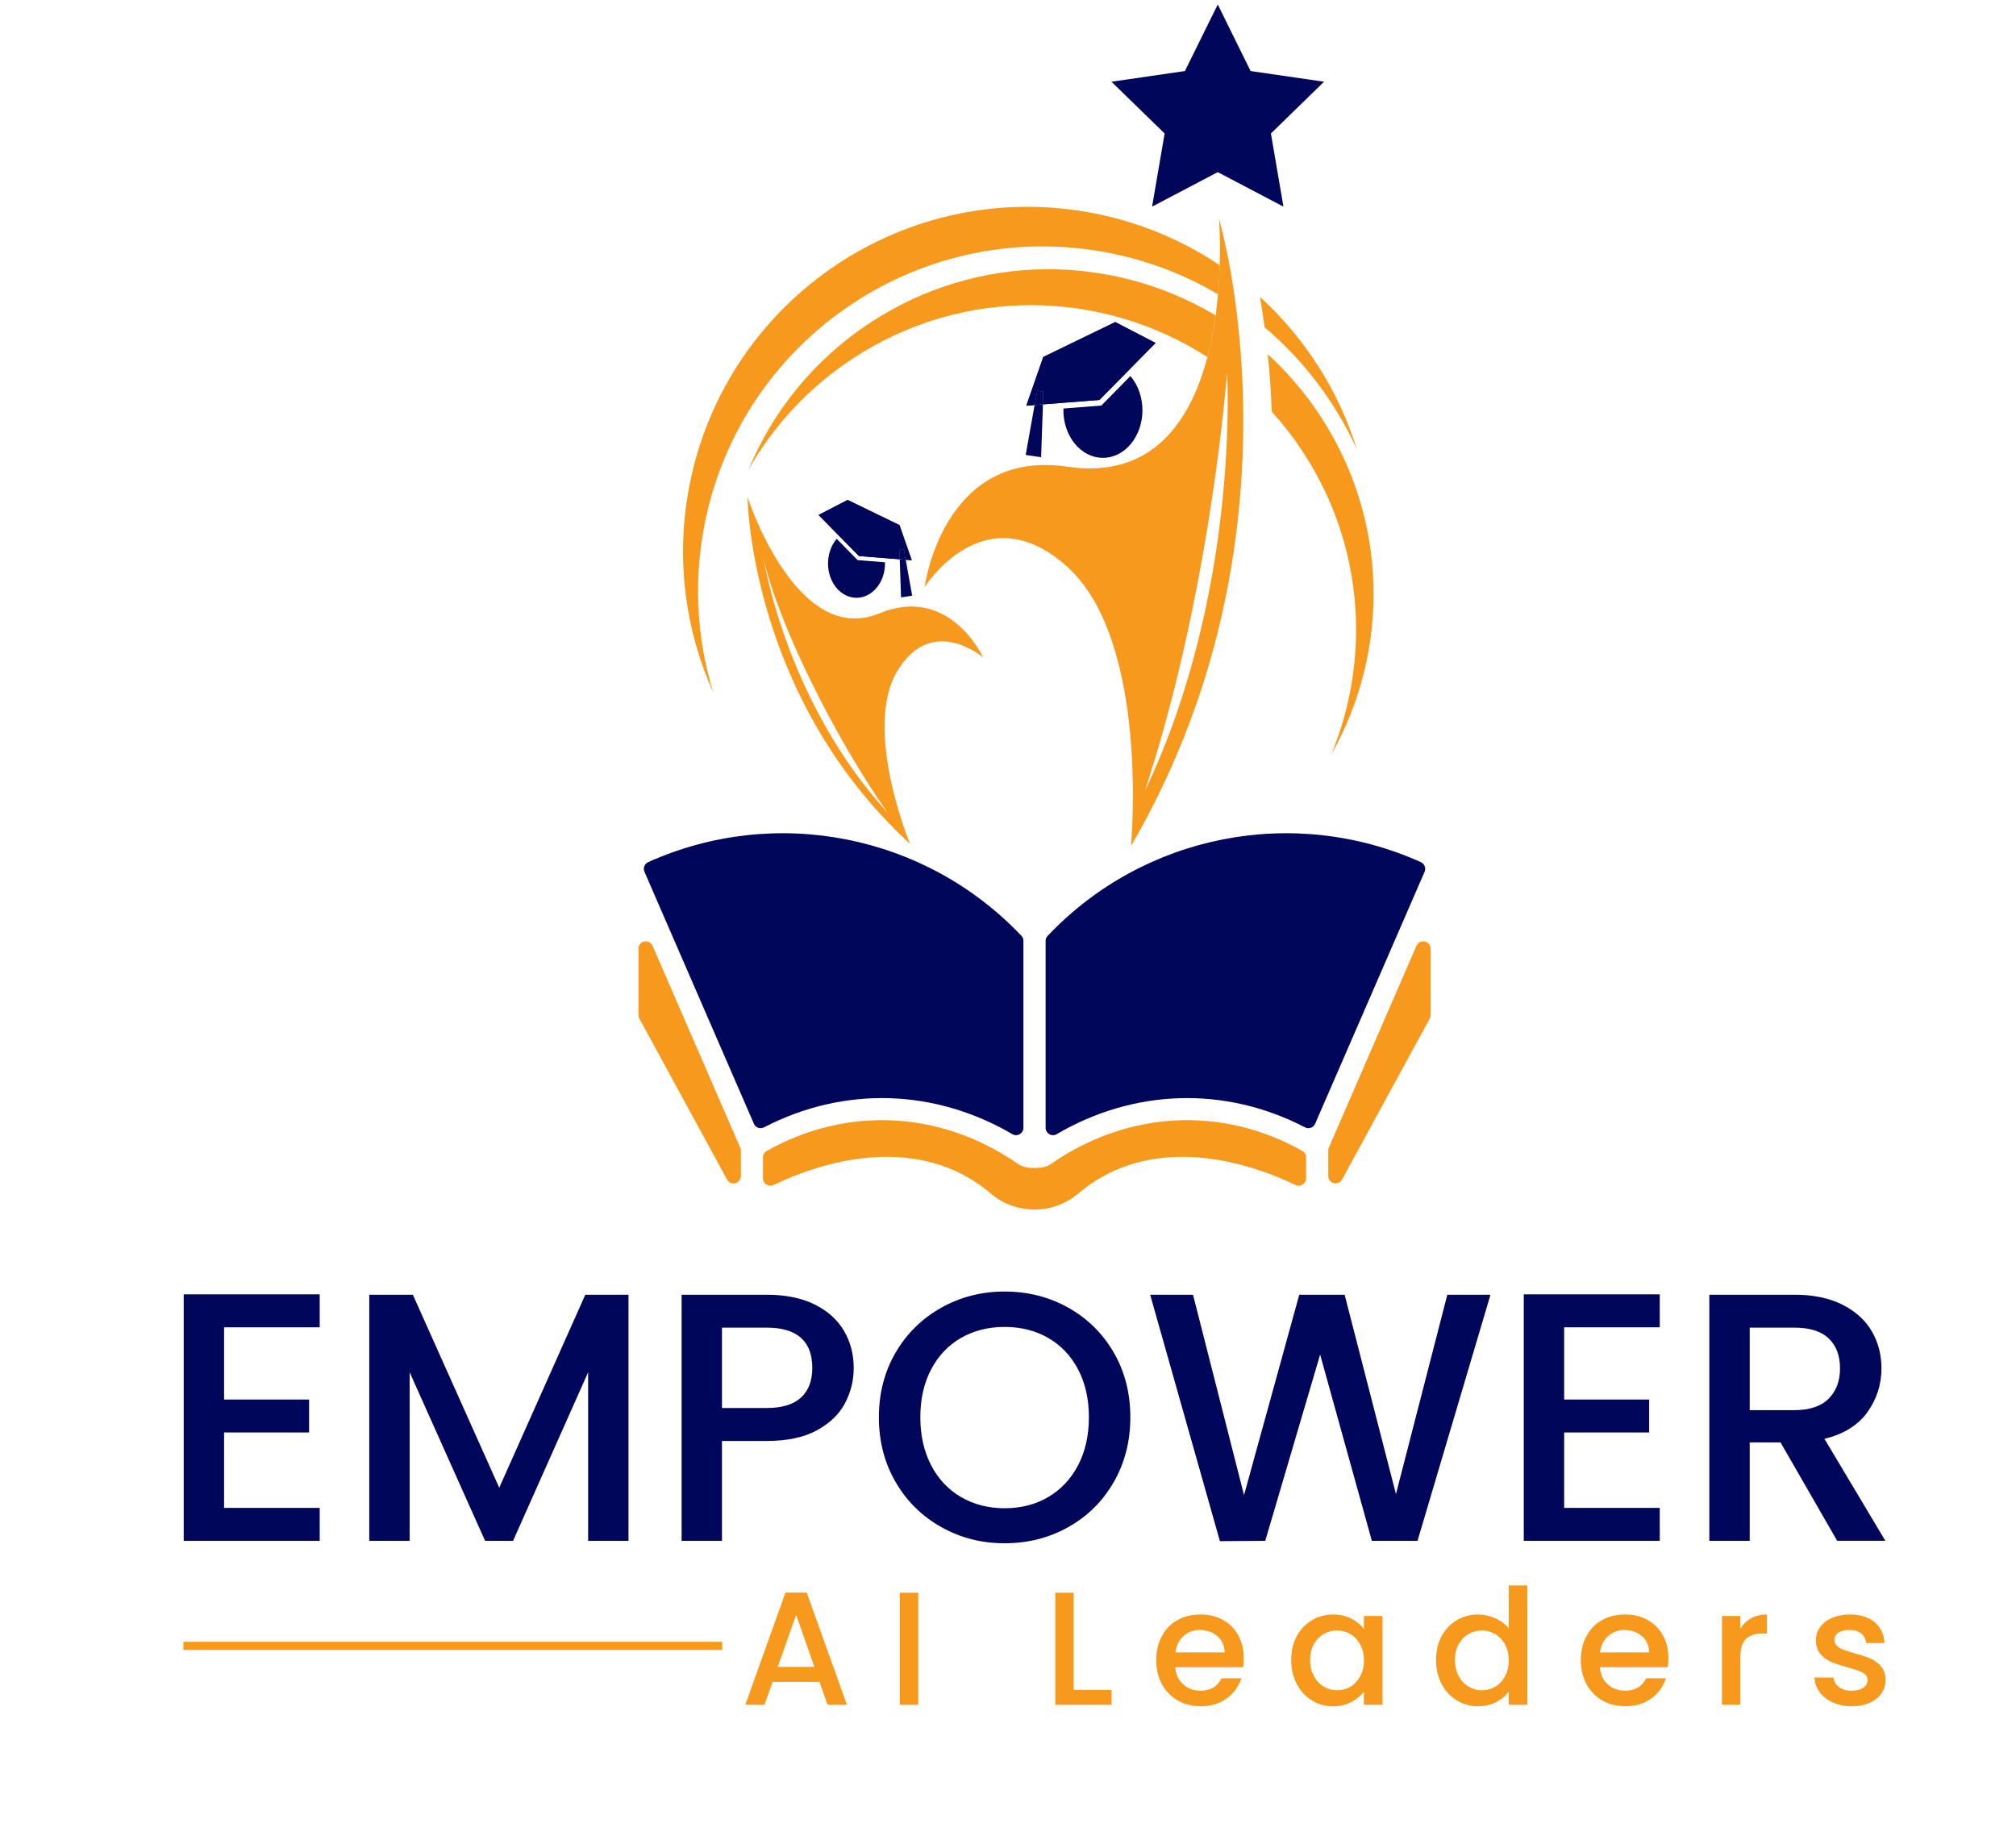 <svg xmlns="http://www.w3.org/2000/svg" width="94" height="86" viewBox="0 0 94 86" fill="none"><path d="M41.002 28.603C37.123 30.208 34.856 23.182 34.856 23.182C34.856 23.182 34.931 32.441 42.431 39.353C42.382 39.233 40.237 33.977 41.834 31.301C43.421 28.642 45.762 30.593 45.845 30.662C45.805 30.576 44.242 27.262 41.002 28.603ZM41.377 37.884C36.813 32.901 35.683 26.525 35.609 26.073C36.31 29.138 38.929 34.401 41.377 37.884Z" fill="#F7991D"></path><path d="M53.718 9.636L56.781 8.027L59.843 9.636L59.259 6.225L61.736 3.811L58.311 3.313L56.781 0.209L55.249 3.313L51.824 3.811L54.303 6.225L53.718 9.636Z" fill="#000659"></path><path d="M32.788 24.797C34.314 16.055 42.637 10.205 51.38 11.732C53.348 12.075 55.169 12.765 56.793 13.725C56.836 13.243 56.861 12.786 56.874 12.37C55.061 11.152 52.971 10.286 50.682 9.886C41.941 8.36 33.617 14.209 32.09 22.951C31.515 26.241 31.987 29.471 33.263 32.303C32.533 29.949 32.336 27.392 32.788 24.797Z" fill="#F7991D"></path><path d="M63.273 20.971C62.424 18.231 60.854 15.769 58.749 13.845C58.821 14.264 58.895 14.741 58.967 15.266C60.81 16.822 62.283 18.777 63.273 20.971Z" fill="#F7991D"></path><path d="M40.564 15.055C37.935 16.787 36.021 19.198 34.902 21.903C36.047 19.88 37.675 18.093 39.748 16.728C44.919 13.322 51.41 13.498 56.299 16.652C56.47 16.004 56.592 15.345 56.68 14.709C51.846 11.815 45.584 11.749 40.564 15.055Z" fill="#F7991D"></path><path d="M60.732 21.046C63.602 25.403 63.929 30.696 62.075 35.181C64.788 30.39 64.783 24.287 61.546 19.374C60.84 18.301 60.019 17.349 59.113 16.519C59.197 17.341 59.265 18.241 59.297 19.197C59.815 19.766 60.296 20.382 60.732 21.046Z" fill="#F7991D"></path><path d="M57.933 17.866C57.898 16.989 57.835 16.17 57.757 15.416C57.716 15.006 57.671 14.617 57.622 14.249C57.549 13.692 57.471 13.184 57.392 12.733C57.341 12.443 57.292 12.173 57.243 11.93C57.022 10.825 56.838 10.208 56.838 10.208C56.838 10.208 56.913 11.092 56.871 12.37C56.86 12.784 56.835 13.241 56.792 13.725C56.763 14.043 56.727 14.371 56.682 14.706C56.595 15.343 56.471 16.001 56.3 16.649C55.521 19.611 53.741 22.354 49.764 21.763C43.956 20.9 43.113 27.376 43.113 27.376C43.113 27.376 45.897 22.942 49.764 26.431C53.632 29.922 52.735 39.45 52.735 39.45C56.002 33.844 57.36 28.223 57.798 23.43C57.982 21.409 58.005 19.533 57.933 17.866ZM53.386 36.874C55.868 29.311 56.889 21.208 57.216 17.378C57.216 17.378 57.832 27.579 53.386 36.874Z" fill="#F7991D"></path><path fill-rule="evenodd" clip-rule="evenodd" d="M50.216 55.707C53.141 53.169 57.148 53.701 60.405 55.259C60.513 55.312 60.632 55.304 60.735 55.239C60.84 55.177 60.897 55.072 60.897 54.948V53.971C60.897 53.844 60.835 53.733 60.719 53.669C56.932 51.54 52.543 51.81 48.973 54.299C48.651 54.526 47.824 54.526 47.499 54.299C43.929 51.81 39.543 51.54 35.753 53.669C35.64 53.734 35.575 53.844 35.575 53.971V54.948C35.575 55.071 35.632 55.175 35.737 55.239C35.84 55.304 35.959 55.312 36.069 55.259C39.324 53.701 43.329 53.167 46.256 55.707C46.259 55.71 46.264 55.712 46.265 55.715C47.405 56.634 49.064 56.634 50.203 55.715C50.208 55.712 50.213 55.709 50.216 55.707Z" fill="#F7991D"></path><path fill-rule="evenodd" clip-rule="evenodd" d="M61.959 53.518L66.046 44.104C66.111 43.955 66.271 43.872 66.433 43.904C66.594 43.939 66.706 44.077 66.706 44.242V47.331C66.706 47.391 66.694 47.444 66.666 47.496L62.576 55.004C62.498 55.144 62.344 55.214 62.189 55.174C62.036 55.134 61.932 54.999 61.932 54.839V53.656C61.932 53.605 61.94 53.563 61.959 53.518Z" fill="#F7991D"></path><path fill-rule="evenodd" clip-rule="evenodd" d="M34.514 53.518L30.427 44.104C30.362 43.955 30.202 43.872 30.043 43.904C29.881 43.939 29.769 44.077 29.769 44.242V47.331C29.769 47.391 29.781 47.444 29.811 47.496L33.899 55.004C33.976 55.144 34.13 55.214 34.286 55.174C34.438 55.134 34.546 54.999 34.546 54.839V53.656C34.545 53.605 34.534 53.563 34.514 53.518Z" fill="#F7991D"></path><path fill-rule="evenodd" clip-rule="evenodd" d="M35.626 52.571C39.359 50.634 43.594 50.779 47.202 52.888C47.312 52.953 47.437 52.953 47.546 52.888C47.656 52.826 47.719 52.715 47.719 52.591V43.875C47.719 43.783 47.689 43.706 47.627 43.641C43.14 38.906 36.156 37.536 30.224 40.203C30.055 40.28 29.975 40.48 30.05 40.655L35.151 52.401C35.191 52.491 35.259 52.556 35.353 52.591C35.443 52.623 35.539 52.615 35.626 52.571ZM60.848 52.571C57.114 50.634 52.878 50.779 49.272 52.888C49.162 52.953 49.037 52.953 48.927 52.888C48.818 52.826 48.754 52.715 48.754 52.591V43.875C48.754 43.783 48.785 43.706 48.85 43.641C53.335 38.906 60.318 37.536 66.249 40.203C66.419 40.28 66.499 40.48 66.424 40.655L61.322 52.401C61.283 52.491 61.215 52.556 61.122 52.591C61.027 52.623 60.935 52.615 60.848 52.571Z" fill="#000659"></path><path d="M39.44 27.761C40.121 28.091 40.894 27.694 41.169 26.875C41.24 26.66 41.27 26.437 41.264 26.22L39.989 26.12L39.013 25.128C38.883 25.279 38.776 25.464 38.705 25.68C38.431 26.499 38.759 27.431 39.44 27.761Z" fill="#000659"></path><path d="M38.168 24.015L39.135 24.999L40.052 25.931L41.248 26.025L41.952 26.08L41.938 25.65L42.146 25.619L42.232 26.103L42.511 26.125L41.94 24.487L39.522 23.314L38.168 24.015Z" fill="#000659"></path><path d="M38.168 24.015L39.135 24.999L40.052 25.931L41.248 26.025L41.952 26.08L41.938 25.65L42.146 25.619L42.232 26.103L42.511 26.125L41.94 24.487L39.522 23.314L38.168 24.015Z" fill="#000659"></path><path d="M41.953 26.081L42.013 27.858L42.532 27.779L42.232 26.103L41.953 26.081Z" fill="#000659"></path><path d="M41.937 25.65L41.953 26.08L42.232 26.102L42.147 25.618L41.937 25.65Z" fill="#000659"></path><path d="M52.115 21.19C51.17 21.649 50.097 21.098 49.716 19.96C49.616 19.662 49.575 19.352 49.585 19.05L51.353 18.912L52.707 17.535C52.888 17.744 53.035 18.003 53.135 18.301C53.515 19.438 53.058 20.732 52.115 21.19Z" fill="#000659"></path><path d="M53.88 15.993L52.537 17.358L51.265 18.65L49.607 18.78L48.629 18.857L48.65 18.26L48.361 18.215L48.24 18.887L47.853 18.919L48.646 16.647L52 15.019L53.88 15.993Z" fill="#000659"></path><path d="M53.88 15.993L52.537 17.358L51.265 18.65L49.607 18.78L48.629 18.857L48.65 18.26L48.361 18.215L48.24 18.887L47.853 18.919L48.646 16.647L52 15.019L53.88 15.993Z" fill="#000659"></path><path d="M48.629 18.857L48.544 21.323L47.825 21.214L48.24 18.888L48.629 18.857Z" fill="#000659"></path><path d="M48.65 18.26L48.629 18.857L48.24 18.889L48.361 18.216L48.65 18.26Z" fill="#000659"></path><path d="M10.448 61.896V65.264H14.412V66.8H10.448V70.318H14.907V71.853H8.566V60.359H14.907V61.896H10.448Z" fill="#000659"></path><path d="M29.305 60.377V71.853H27.423V63.993L23.923 71.853H22.618L19.101 63.993V71.853H17.218V60.377H19.25L23.278 69.377L27.291 60.377H29.305Z" fill="#000659"></path><path d="M39.394 65.445C39.119 65.963 38.678 66.383 38.073 66.709C37.468 67.034 36.692 67.196 35.745 67.196H33.664V71.853H31.781V60.377H35.745C36.626 60.377 37.372 60.528 37.983 60.831C38.594 61.134 39.051 61.544 39.353 62.061C39.656 62.578 39.806 63.156 39.806 63.794C39.806 64.378 39.67 64.929 39.394 65.445ZM37.346 65.174C37.699 64.85 37.875 64.389 37.875 63.794C37.875 62.539 37.165 61.912 35.745 61.912H33.664V65.659H35.745C36.461 65.661 36.994 65.497 37.346 65.174Z" fill="#000659"></path><path d="M43.895 71.216C42.998 70.715 42.286 70.016 41.764 69.12C41.24 68.223 40.98 67.212 40.98 66.09C40.98 64.967 41.242 63.959 41.764 63.067C42.286 62.175 42.998 61.48 43.895 60.978C44.791 60.478 45.774 60.228 46.842 60.228C47.921 60.228 48.909 60.478 49.806 60.978C50.702 61.48 51.41 62.175 51.928 63.067C52.445 63.959 52.704 64.966 52.704 66.09C52.704 67.213 52.445 68.223 51.928 69.12C51.41 70.016 50.702 70.716 49.806 71.216C48.909 71.718 47.92 71.967 46.842 71.967C45.774 71.969 44.791 71.718 43.895 71.216ZM48.874 69.813C49.467 69.466 49.932 68.97 50.269 68.328C50.605 67.683 50.772 66.939 50.772 66.09C50.772 65.242 50.604 64.499 50.269 63.861C49.932 63.223 49.467 62.732 48.874 62.391C48.279 62.05 47.602 61.878 46.842 61.878C46.082 61.878 45.406 62.05 44.81 62.391C44.215 62.732 43.75 63.223 43.415 63.861C43.079 64.499 42.912 65.242 42.912 66.09C42.912 66.937 43.08 67.683 43.415 68.328C43.75 68.972 44.217 69.467 44.81 69.813C45.406 70.159 46.082 70.334 46.842 70.334C47.602 70.334 48.279 70.161 48.874 69.813Z" fill="#000659"></path><path d="M69.497 60.377L66.095 71.853H63.965L61.554 63.167L58.995 71.853L56.881 71.869L53.629 60.377H55.627L58.005 69.723L60.581 60.377H62.696L65.089 69.674L67.484 60.377H69.497Z" fill="#000659"></path><path d="M72.932 61.896V65.264H76.895V66.8H72.932V70.318H77.39V71.853H71.049V60.359H77.39V61.896H72.932Z" fill="#000659"></path><path d="M85.662 71.853L83.02 67.263H81.584V71.853H79.701V60.377H83.665C84.546 60.377 85.292 60.531 85.903 60.839C86.514 61.147 86.971 61.559 87.273 62.077C87.576 62.594 87.727 63.172 87.727 63.81C87.727 64.559 87.509 65.239 87.074 65.85C86.639 66.461 85.971 66.877 85.068 67.096L87.908 71.851H85.662V71.853ZM81.584 65.759H83.665C84.37 65.759 84.9 65.583 85.258 65.231C85.616 64.878 85.795 64.405 85.795 63.81C85.795 63.215 85.619 62.751 85.266 62.415C84.914 62.078 84.381 61.912 83.665 61.912H81.584V65.759Z" fill="#000659"></path><path d="M38.211 78.432H36.022L35.646 79.5H34.751L36.624 74.267H37.616L39.489 79.5H38.587L38.211 78.432ZM37.971 77.732L37.122 75.304L36.265 77.732H37.971Z" fill="#F7991D"></path><path d="M42.813 74.273V79.499H41.956V74.273H42.813Z" fill="#F7991D"></path><path d="M50.062 78.807H51.829V79.499H49.205V74.273H50.062V78.807Z" fill="#F7991D"></path><path d="M57.964 77.746H54.799C54.824 78.078 54.946 78.343 55.167 78.543C55.388 78.743 55.657 78.843 55.98 78.843C56.442 78.843 56.767 78.651 56.958 78.264H57.883C57.758 78.645 57.531 78.957 57.202 79.2C56.873 79.443 56.465 79.565 55.98 79.565C55.583 79.565 55.229 79.477 54.916 79.299C54.604 79.121 54.358 78.87 54.18 78.546C54.002 78.223 53.913 77.848 53.913 77.423C53.913 76.997 53.999 76.621 54.172 76.299C54.345 75.975 54.588 75.726 54.9 75.551C55.213 75.375 55.573 75.288 55.98 75.288C56.37 75.288 56.719 75.373 57.024 75.543C57.331 75.713 57.569 75.953 57.738 76.261C57.908 76.569 57.994 76.924 57.994 77.324C57.994 77.481 57.984 77.623 57.964 77.746ZM57.1 77.056C57.096 76.74 56.983 76.488 56.762 76.297C56.542 76.107 56.269 76.011 55.943 76.011C55.648 76.011 55.394 76.105 55.184 76.294C54.975 76.483 54.848 76.737 54.808 77.058H57.1V77.056Z" fill="#F7991D"></path><path d="M60.463 76.304C60.636 75.983 60.871 75.734 61.17 75.556C61.468 75.378 61.798 75.289 62.158 75.289C62.484 75.289 62.768 75.353 63.013 75.481C63.255 75.61 63.449 75.769 63.595 75.959V75.358H64.46V79.5H63.595V78.885C63.449 79.08 63.252 79.243 63.001 79.373C62.751 79.504 62.465 79.569 62.144 79.569C61.789 79.569 61.462 79.477 61.166 79.294C60.871 79.112 60.636 78.856 60.463 78.527C60.29 78.199 60.205 77.827 60.205 77.412C60.205 76.993 60.29 76.624 60.463 76.304ZM63.419 76.68C63.301 76.469 63.147 76.308 62.957 76.199C62.767 76.089 62.56 76.034 62.341 76.034C62.12 76.034 61.916 76.088 61.725 76.196C61.535 76.304 61.381 76.461 61.263 76.669C61.146 76.877 61.087 77.124 61.087 77.41C61.087 77.696 61.146 77.946 61.263 78.162C61.381 78.378 61.536 78.542 61.73 78.654C61.924 78.767 62.127 78.824 62.343 78.824C62.563 78.824 62.768 78.769 62.959 78.659C63.149 78.55 63.303 78.388 63.42 78.173C63.538 77.961 63.597 77.712 63.597 77.426C63.595 77.138 63.536 76.889 63.419 76.68Z" fill="#F7991D"></path><path d="M67.216 76.303C67.389 75.983 67.624 75.734 67.922 75.556C68.221 75.378 68.553 75.289 68.919 75.289C69.191 75.289 69.457 75.348 69.721 75.465C69.984 75.583 70.194 75.74 70.349 75.935V73.935H71.215V79.499H70.349V78.875C70.21 79.075 70.014 79.242 69.767 79.372C69.519 79.502 69.234 79.567 68.913 79.567C68.553 79.567 68.222 79.475 67.924 79.292C67.626 79.11 67.391 78.854 67.218 78.526C67.045 78.197 66.959 77.826 66.959 77.41C66.957 76.992 67.043 76.624 67.216 76.303ZM70.172 76.68C70.054 76.469 69.9 76.308 69.71 76.199C69.519 76.089 69.313 76.034 69.094 76.034C68.873 76.034 68.668 76.088 68.478 76.196C68.288 76.303 68.134 76.461 68.016 76.669C67.899 76.876 67.84 77.124 67.84 77.41C67.84 77.696 67.899 77.946 68.016 78.162C68.134 78.378 68.289 78.542 68.483 78.654C68.676 78.767 68.88 78.824 69.096 78.824C69.316 78.824 69.521 78.769 69.711 78.659C69.902 78.549 70.056 78.388 70.173 78.173C70.291 77.961 70.349 77.711 70.349 77.426C70.348 77.138 70.289 76.889 70.172 76.68Z" fill="#F7991D"></path><path d="M77.762 77.746H74.597C74.622 78.078 74.744 78.343 74.965 78.543C75.186 78.743 75.455 78.843 75.778 78.843C76.24 78.843 76.565 78.651 76.755 78.264H77.681C77.555 78.645 77.328 78.957 77 79.2C76.671 79.443 76.263 79.565 75.778 79.565C75.381 79.565 75.027 79.477 74.714 79.299C74.401 79.121 74.155 78.87 73.978 78.546C73.8 78.223 73.711 77.848 73.711 77.423C73.711 76.997 73.797 76.621 73.97 76.299C74.143 75.975 74.385 75.726 74.698 75.551C75.011 75.375 75.371 75.288 75.778 75.288C76.168 75.288 76.517 75.373 76.822 75.543C77.128 75.713 77.367 75.953 77.536 76.261C77.706 76.569 77.792 76.924 77.792 77.324C77.792 77.481 77.782 77.623 77.762 77.746ZM76.897 77.056C76.892 76.74 76.779 76.488 76.558 76.297C76.338 76.107 76.065 76.011 75.74 76.011C75.444 76.011 75.19 76.105 74.981 76.294C74.77 76.481 74.644 76.737 74.605 77.058H76.897V77.056Z" fill="#F7991D"></path><path d="M81.645 75.466C81.853 75.348 82.101 75.289 82.386 75.289V76.177H82.169C81.832 76.177 81.578 76.262 81.405 76.432C81.232 76.602 81.147 76.899 81.147 77.319V79.5H80.29V75.358H81.147V75.959C81.27 75.746 81.437 75.583 81.645 75.466Z" fill="#F7991D"></path><path d="M85.456 79.389C85.198 79.272 84.994 79.112 84.844 78.908C84.693 78.705 84.613 78.478 84.602 78.227H85.49C85.504 78.403 85.588 78.55 85.742 78.667C85.894 78.784 86.086 78.843 86.317 78.843C86.558 78.843 86.743 78.797 86.877 78.704C87.01 78.612 87.077 78.492 87.077 78.346C87.077 78.191 87.002 78.077 86.855 78C86.707 77.926 86.472 77.842 86.151 77.753C85.84 77.667 85.588 77.585 85.393 77.505C85.198 77.424 85.028 77.302 84.885 77.137C84.742 76.972 84.671 76.753 84.671 76.483C84.671 76.262 84.736 76.061 84.866 75.878C84.996 75.696 85.183 75.551 85.426 75.446C85.669 75.342 85.948 75.289 86.264 75.289C86.736 75.289 87.115 75.408 87.404 75.646C87.693 75.885 87.847 76.21 87.866 76.619H87.009C86.994 76.434 86.918 76.286 86.783 76.175C86.648 76.066 86.464 76.01 86.234 76.01C86.009 76.01 85.836 76.053 85.715 76.138C85.594 76.224 85.534 76.337 85.534 76.477C85.534 76.588 85.574 76.68 85.655 76.754C85.734 76.829 85.832 76.889 85.948 76.93C86.064 76.973 86.234 77.027 86.459 77.093C86.759 77.173 87.007 77.254 87.201 77.337C87.394 77.419 87.561 77.542 87.701 77.702C87.84 77.862 87.913 78.075 87.918 78.342C87.918 78.577 87.853 78.788 87.723 78.973C87.593 79.159 87.409 79.303 87.171 79.41C86.932 79.515 86.653 79.567 86.332 79.567C86.007 79.567 85.715 79.508 85.456 79.389Z" fill="#F7991D"></path><path d="M33.676 76.562H8.553V76.94H33.676V76.562Z" fill="#F7991D"></path></svg>